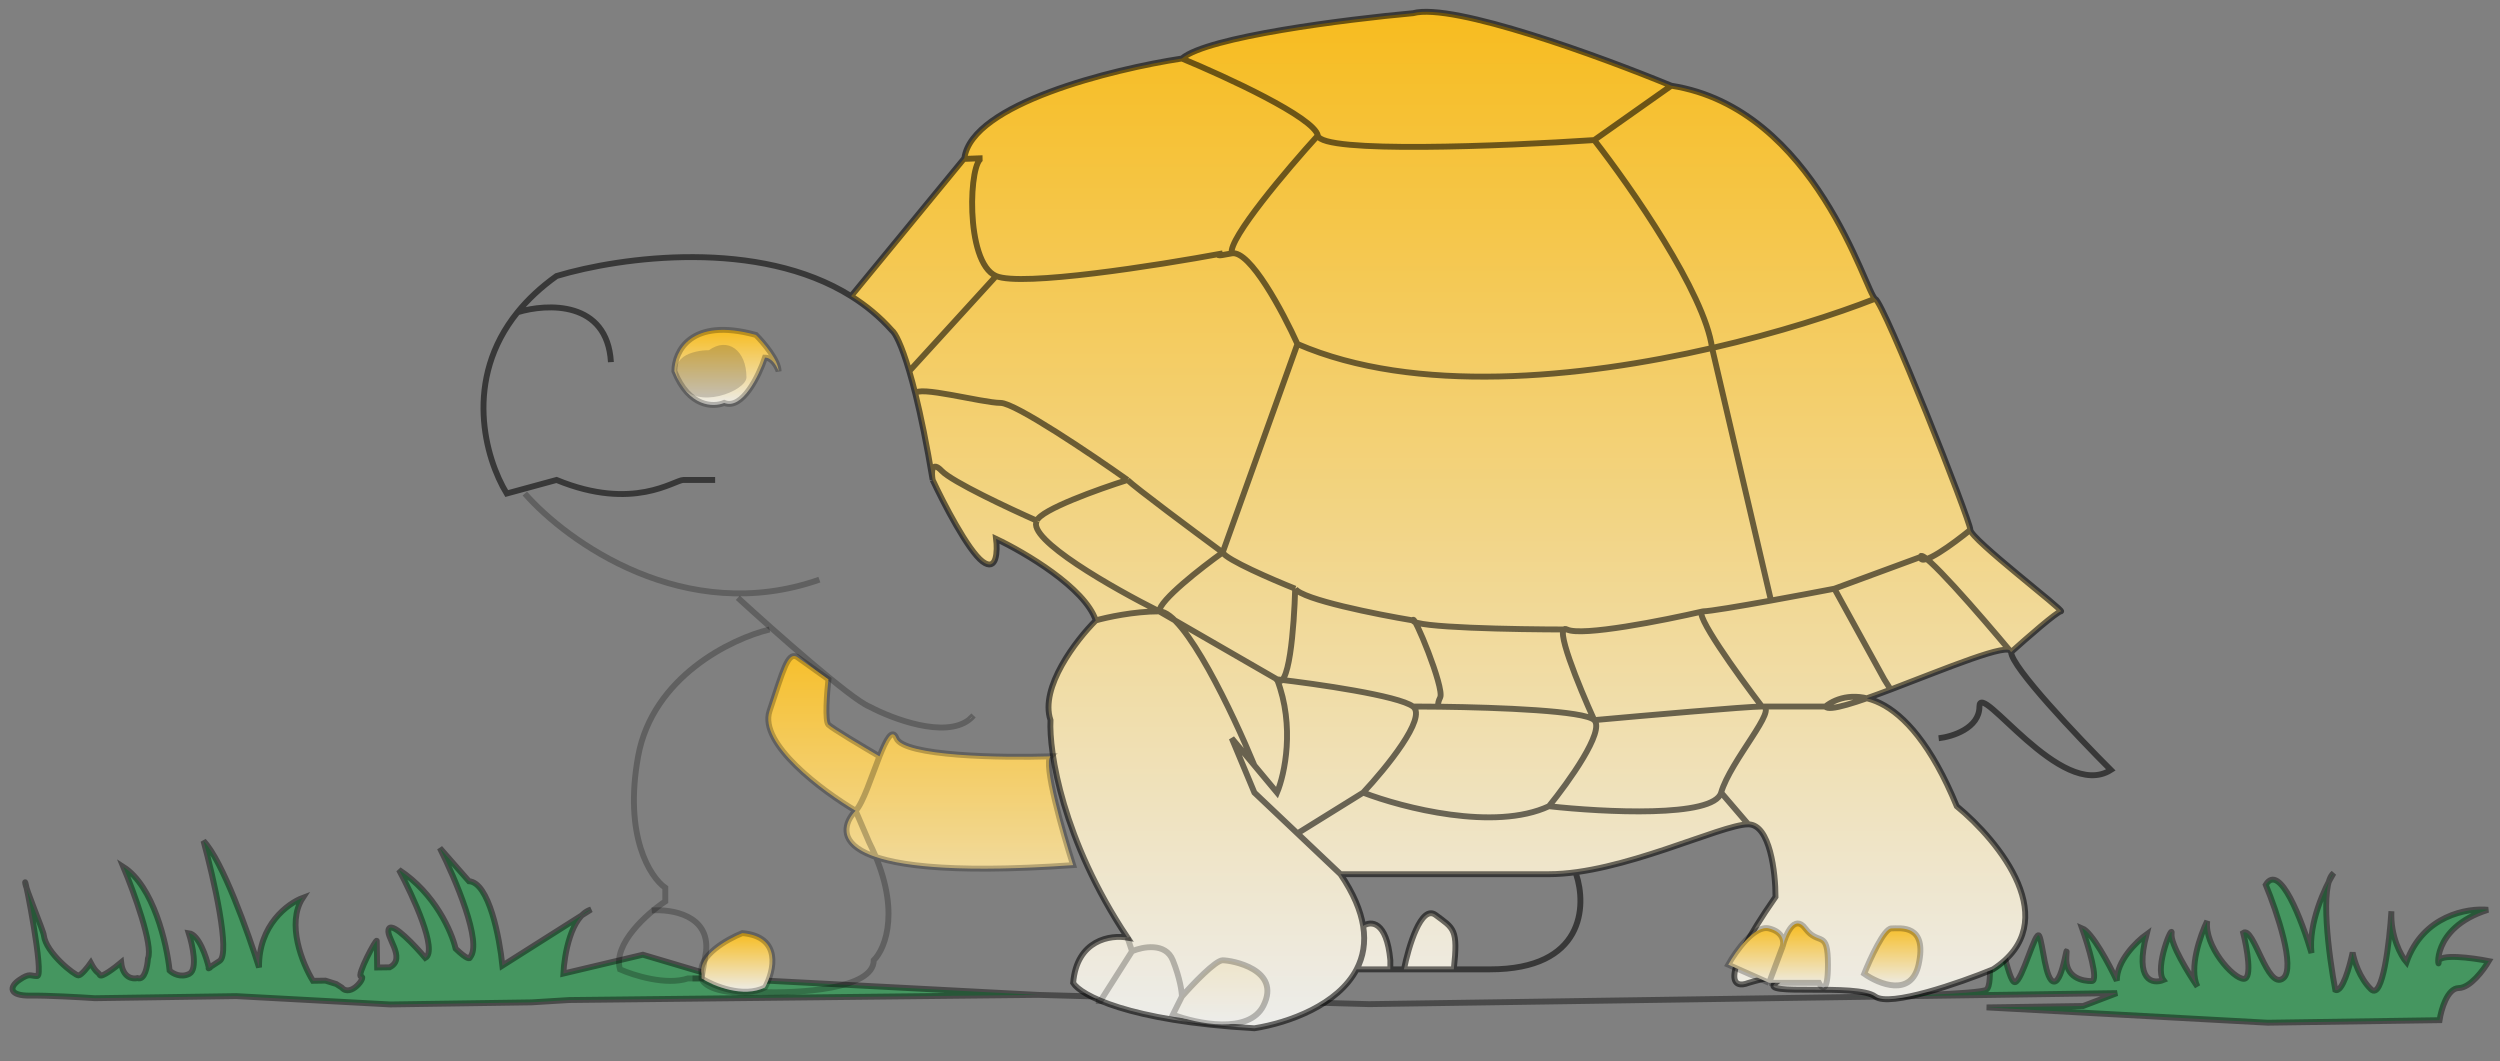 <svg width="212" height="90" viewBox="0 0 212 90" fill="none" xmlns="http://www.w3.org/2000/svg">
<rect x="0" y="0" width="212" height="90" fill="#808080" stroke="none"/>
<path d="M47.773 82.56C47.837 81.239 48.242 78.741 49.333 77.624L50.121 77.125C49.825 77.213 49.564 77.388 49.333 77.624L42.604 81.886C42.367 79.54 41.468 74.822 39.767 74.728L37.297 71.914C38.6 74.495 40.936 79.961 39.862 81.177C39.864 81.327 39.622 81.39 38.637 80.445C38.313 79.049 36.898 75.76 33.834 73.765C35.03 75.998 37.152 80.617 36.069 81.233C35.193 80.196 33.353 78.243 32.996 78.728C32.55 79.335 34.551 81.255 33.045 82.028L31.983 82.043L31.95 79.793C31.945 79.493 30.174 82.82 30.629 82.813C31.084 82.807 29.745 84.627 28.973 83.738L28.513 83.445L27.599 83.158L26.537 83.174C25.655 81.737 24.249 78.317 25.674 76.136C24.416 76.604 21.914 78.442 21.967 82.041C21.064 79.154 18.859 72.966 17.256 71.31C18.112 74.447 19.582 80.876 18.62 81.49C18.042 81.86 17.797 82.025 17.715 82.088C17.495 81.135 16.852 79.236 16.006 79.129C16.324 80.124 16.779 82.208 16.056 82.579C15.334 82.949 14.64 82.549 14.383 82.303C14.148 80.056 13.033 75.152 10.459 73.51C11.351 75.647 13.017 80.193 12.547 81.28C12.506 81.931 12.271 83.174 11.661 82.943C11.258 83.049 10.416 82.932 10.275 81.614C9.726 82.072 8.595 82.929 8.47 82.691C8.314 82.393 8.165 82.545 7.696 81.652C7.449 82.005 6.892 82.714 6.65 82.717C6.346 82.722 3.89 80.808 3.716 79.31C3.712 79.063 2.644 76.489 2.264 75.339C2.182 74.954 2.131 74.753 2.132 74.833C2.133 74.912 2.183 75.093 2.264 75.339C2.64 77.108 3.659 82.762 3.16 82.769C2.553 82.778 2.549 82.478 1.647 83.091C0.746 83.705 0.757 84.455 2.577 84.428C4.034 84.406 6.829 84.565 8.044 84.647L20.03 84.47L33.092 85.177L45.078 85L48.262 84.803L88.016 84.366L116.102 85.151L156.006 84.562L179.523 84.215L176.656 85.307L168.463 85.428L192.308 86.726L206.873 86.511C207.012 85.609 207.531 83.801 208.502 83.787C209.473 83.773 210.604 82.256 211.048 81.499C209.628 81.22 206.79 80.842 206.8 81.562C206.813 82.462 205.999 78.723 210.984 77.15C209.262 76.975 205.467 77.621 204.069 81.602C203.606 81.059 202.702 79.432 202.791 77.271C202.627 79.873 202.053 84.842 201.068 83.897C200.083 82.951 199.615 81.418 199.504 80.769C199.259 81.942 198.621 84.219 198.033 83.942C197.565 81.473 196.916 76.719 197.482 74.771C197.628 74.486 197.766 74.24 197.887 74.043C197.712 74.186 197.579 74.437 197.482 74.771C196.731 76.234 195.78 78.715 196.015 80.821C195.215 78.083 193.32 73.09 192.135 75.028C193.079 77.314 194.698 82.101 193.618 82.957C192.268 84.027 191.124 78.493 190.222 79.106C190.545 80.402 191.008 82.995 190.28 83.006C189.37 83.019 186.9 80.206 187.172 78.101C186.583 79.31 185.593 82.115 186.344 83.664C185.568 82.525 184.044 80.038 184.153 79.196C184.29 78.144 182.678 82.068 183.452 83.107C182.547 83.47 180.995 83.203 182.029 79.227C181.178 79.84 179.483 81.485 179.508 83.165C178.881 81.824 177.413 79.055 176.558 78.708C177.086 80.201 177.99 83.188 177.383 83.196C176.625 83.208 175.103 82.93 175.228 81.128C175.353 79.326 174.956 83.232 174.197 83.243C173.439 83.255 173.238 79.957 172.926 79.362C172.614 78.766 171.466 83.284 170.859 83.293C170.252 83.302 169.57 78.211 168.972 78.82C168.374 79.429 169.117 83.469 168.441 83.928C167.9 84.297 159.925 84.504 156.006 84.562L116.102 85.151L88.016 84.366L61.258 82.961L54.516 80.96L47.773 82.56Z" fill="#0AAD41" fill-opacity="0.5"/>
<path d="M88.016 84.366L48.262 84.803L45.078 85L33.092 85.177L20.03 84.47L8.044 84.647C6.829 84.565 4.034 84.406 2.577 84.428C0.757 84.455 0.746 83.705 1.647 83.091C2.549 82.478 2.553 82.778 3.16 82.769C3.767 82.76 2.126 74.383 2.132 74.833C2.139 75.283 3.712 79.01 3.716 79.31C3.89 80.808 6.346 82.722 6.65 82.717C6.892 82.714 7.449 82.005 7.696 81.652C8.165 82.545 8.314 82.393 8.47 82.691C8.595 82.929 9.726 82.072 10.275 81.614C10.416 82.932 11.258 83.049 11.661 82.943C12.271 83.174 12.506 81.931 12.547 81.28C13.017 80.193 11.351 75.647 10.459 73.51C13.033 75.152 14.148 80.056 14.383 82.303C14.64 82.549 15.334 82.949 16.056 82.579C16.779 82.208 16.324 80.124 16.006 79.129C16.857 79.236 17.503 81.157 17.719 82.104C17.618 82.155 17.658 82.105 18.62 81.49C19.582 80.876 18.112 74.447 17.256 71.31C18.859 72.966 21.064 79.154 21.967 82.041C21.914 78.442 24.416 76.604 25.674 76.136C24.249 78.317 25.655 81.737 26.537 83.174L27.599 83.158L28.513 83.445L28.973 83.738C29.745 84.627 31.084 82.807 30.629 82.813C30.174 82.82 31.945 79.493 31.95 79.793C31.953 80.034 31.974 81.393 31.983 82.043L33.045 82.028C34.551 81.255 32.55 79.335 32.996 78.728C33.353 78.243 35.193 80.196 36.069 81.233C37.152 80.617 35.03 75.998 33.834 73.765C36.898 75.76 38.313 79.049 38.637 80.445C39.622 81.39 39.864 81.327 39.862 81.177C40.936 79.961 38.599 74.495 37.297 71.914L39.767 74.728C41.468 74.822 42.367 79.54 42.604 81.886L50.121 77.125C48.429 77.63 47.851 80.959 47.773 82.56L54.516 80.96L61.258 82.961L88.016 84.366ZM88.016 84.366L116.102 85.151L156.006 84.562M156.006 84.562L179.523 84.215L176.656 85.307L168.463 85.428L192.308 86.726L206.873 86.511C207.012 85.609 207.531 83.801 208.502 83.787C209.473 83.773 210.604 82.256 211.048 81.499C209.628 81.22 206.79 80.842 206.8 81.562C206.813 82.462 205.999 78.723 210.984 77.15C209.262 76.975 205.467 77.621 204.069 81.602C203.606 81.059 202.702 79.432 202.791 77.271C202.627 79.873 202.053 84.842 201.068 83.897C200.083 82.951 199.615 81.418 199.504 80.769C199.259 81.942 198.621 84.219 198.033 83.942C197.485 81.049 196.688 75.02 197.887 74.043C197.146 75.254 195.735 78.305 196.015 80.821C195.215 78.083 193.32 73.09 192.135 75.028C193.079 77.314 194.698 82.101 193.618 82.957C192.268 84.027 191.124 78.493 190.222 79.106C190.545 80.402 191.008 82.995 190.28 83.006C189.37 83.019 186.9 80.206 187.172 78.101C186.583 79.31 185.593 82.115 186.344 83.664C185.568 82.525 184.044 80.038 184.153 79.196C184.29 78.144 182.678 82.068 183.452 83.107C182.547 83.47 180.995 83.203 182.029 79.227C181.178 79.84 179.483 81.485 179.508 83.165C178.881 81.824 177.413 79.055 176.558 78.708C177.086 80.201 177.99 83.188 177.383 83.196C176.625 83.208 175.103 82.93 175.228 81.128C175.353 79.326 174.956 83.232 174.197 83.243C173.439 83.255 173.238 79.957 172.926 79.362C172.614 78.766 171.466 83.284 170.859 83.293C170.252 83.302 169.57 78.211 168.972 78.82C168.374 79.429 169.117 83.469 168.441 83.928C167.9 84.297 159.925 84.504 156.006 84.562Z" stroke="black" stroke-opacity="0.42" stroke-width="0.5"/>
<path d="M83.316 47.617C82.087 46.694 79.986 42.621 79.089 40.7C79.087 40.684 79.084 40.667 79.081 40.651C78.572 37.6 78.076 35.225 77.624 33.398C77.444 32.674 77.271 32.036 77.106 31.477C76.436 29.2 75.905 28.224 75.631 28.019C74.605 26.864 73.438 25.905 72.172 25.113L81.729 13.477L81.779 13.416C82.394 8.805 94.332 5.859 100.224 4.962C102.376 3.118 114.186 1.632 119.822 1.12C123.204 0.197 135.834 4.834 141.726 7.268C154.022 9.189 158.249 24.945 159.018 25.329C159.786 25.713 167.088 44.158 167.088 44.927C167.088 45.695 175.157 51.843 174.773 51.843C174.466 51.843 171.827 54.149 170.546 55.302C170.496 55.242 170.444 55.18 170.392 55.117C169.456 54.815 164.431 56.923 160.327 58.475C159.617 58.743 158.935 58.995 158.306 59.215C160.55 59.754 163.353 62.097 165.935 68.367C169.521 71.313 175.157 78.204 169.009 82.201C166.191 83.354 160.248 85.429 159.018 84.507C157.481 83.354 149.027 84.507 150.564 83.354C151.794 82.431 149.539 82.969 148.258 83.354C146.977 83.866 145.645 83.123 150.564 76.053C150.564 74.003 150.103 69.904 148.258 69.904C145.953 69.904 137.499 74.131 131.35 74.131H113.674C114.785 75.768 115.385 77.227 115.595 78.522C116.236 78.083 117.593 78.051 117.901 81.432V82.201H119.054C119.438 80.28 120.514 76.668 121.744 77.59C123.281 78.743 123.665 78.743 123.281 82.201H119.054H117.901H115.043C113.465 85.214 109.302 86.734 106.373 87.197C95.613 86.582 91.642 84.379 91.002 83.354C91.309 79.665 94.204 79.255 95.613 79.511C90.08 71.211 88.952 63.756 89.081 61.066C88.158 58.299 91.258 54.277 92.923 52.612C92.001 49.845 86.903 46.848 84.469 45.695C84.597 46.72 84.546 48.539 83.316 47.617Z" fill="url(#paint0_linear_82_9)"/>
<path d="M60.644 40.7C60.004 40.7 58.569 40.7 57.954 40.7C57.186 40.7 53.727 43.389 47.195 40.7L42.968 41.852C41.134 38.832 39.282 32.179 43.883 26.482M79.089 40.7C79.986 42.621 82.087 46.694 83.316 47.617C84.546 48.539 84.597 46.72 84.469 45.695C86.903 46.848 92.001 49.845 92.923 52.612M79.089 40.7C78.978 40.059 78.976 39.009 79.858 39.931C80.74 40.853 85.605 43.133 87.928 44.158M79.089 40.7C78.577 37.626 78.079 35.234 77.624 33.398M92.923 52.612C91.258 54.277 88.158 58.299 89.081 61.066C88.952 63.756 90.08 71.211 95.613 79.511C94.204 79.255 91.309 79.665 91.002 83.354C91.642 84.379 95.613 86.582 106.373 87.197C109.302 86.734 113.465 85.214 115.043 82.201M92.923 52.612C93.82 52.356 96.151 51.843 98.303 51.843M113.674 74.131C117.517 74.131 126.432 74.131 131.35 74.131C137.499 74.131 145.953 69.904 148.258 69.904M113.674 74.131L110.023 70.673M113.674 74.131C114.785 75.768 115.385 77.227 115.595 78.522M108.294 57.608C109.831 61.604 108.934 65.677 108.294 67.214L106.373 64.909M108.294 57.608C111.624 57.992 118.593 58.991 119.822 59.913M108.294 57.608L108.171 57.537M119.822 59.913C121.052 60.836 117.517 65.165 115.595 67.214M119.822 59.913C120.502 59.913 121.284 59.918 122.128 59.929M115.595 67.214C118.926 68.495 126.739 70.519 131.35 68.367M115.595 67.214L110.023 70.673M131.35 68.367C133.016 66.318 136.115 61.988 135.193 61.066M131.35 68.367C135.962 68.879 145.338 69.366 145.953 67.214M135.193 61.066C139.42 60.682 148.181 59.913 149.411 59.913M135.193 61.066C133.912 58.248 131.658 52.766 132.887 53.381M135.193 61.066C134.403 60.276 127.166 59.994 122.128 59.929M145.953 67.214C146.721 64.525 150.948 59.913 149.411 59.913M145.953 67.214L148.258 69.904M149.411 59.913H154.791M149.411 59.913C147.362 57.223 143.493 51.843 144.416 51.843M154.791 59.913C156.712 58.376 161.631 57.915 165.935 68.367C169.521 71.313 175.157 78.204 169.009 82.201C166.191 83.354 160.248 85.429 159.018 84.507C157.481 83.354 149.027 84.507 150.564 83.354C151.794 82.431 149.539 82.969 148.258 83.354C146.977 83.866 145.645 83.123 150.564 76.053C150.564 74.003 150.103 69.904 148.258 69.904M154.791 59.913C155.087 60.357 157.486 59.549 160.327 58.475M164.398 62.603C165.551 62.475 167.856 61.758 167.856 59.913C167.856 57.608 174.773 67.983 179 65.293C176.182 62.475 170.546 56.532 170.546 55.302M170.546 55.302C171.827 54.149 174.466 51.843 174.773 51.843C175.157 51.843 167.088 45.695 167.088 44.927M170.546 55.302C167.984 52.228 162.861 46.31 162.861 47.232M170.546 55.302C170.546 54.356 164.872 56.757 160.327 58.475M110.023 70.673L106.373 67.214L104.451 62.603L106.373 64.909M106.373 64.909C104.579 60.554 100.455 51.843 98.303 51.843M98.303 51.843C94.46 49.922 87.005 45.695 87.928 44.158M98.303 51.843L108.171 57.537M98.303 51.843C98.303 50.921 101.89 48.129 103.683 46.848M87.928 44.158C88.235 43.236 93.179 41.468 95.613 40.7M133.656 74.131C134.553 76.821 134.348 82.201 126.355 82.201C125.232 82.201 124.209 82.201 123.281 82.201M115.043 82.201C115.589 81.159 115.825 79.939 115.595 78.522M115.043 82.201C115.264 82.201 116.103 82.201 117.901 82.201M119.054 82.201C119.438 80.28 120.514 76.668 121.744 77.59C123.281 78.743 123.665 78.743 123.281 82.201M119.054 82.201C120.176 82.201 121.569 82.201 123.281 82.201M119.054 82.201C118.632 82.201 118.248 82.201 117.901 82.201M115.595 78.522C116.236 78.083 117.593 78.051 117.901 81.432V82.201M167.088 44.927C167.088 44.158 159.786 25.713 159.018 25.329M167.088 44.927C165.679 46.08 162.861 48.155 162.861 47.232M159.018 25.329C158.249 24.945 154.022 9.189 141.726 7.268M159.018 25.329C155.655 26.648 150.764 28.228 145.184 29.512M141.726 7.268C135.834 4.834 123.204 0.197 119.822 1.12C114.186 1.632 102.376 3.118 100.224 4.962M141.726 7.268L135.193 11.879M100.224 4.962C94.332 5.859 82.394 8.805 81.779 13.416L81.729 13.477M100.224 4.962C103.939 6.5 111.445 9.958 111.752 11.495M72.172 25.113C64.337 20.213 52.709 21.753 47.195 23.407C45.836 24.378 44.746 25.413 43.883 26.482M72.172 25.113C73.438 25.905 74.605 26.864 75.631 28.019C75.905 28.224 76.436 29.2 77.106 31.477M72.172 25.113L81.729 13.477M162.861 47.232L155.559 49.922M155.559 49.922L159.786 57.608L160.327 58.475M155.559 49.922C154.159 50.191 152.13 50.574 150.18 50.927M144.416 51.843C141.085 52.612 134.117 53.996 132.887 53.381M144.416 51.843C144.95 51.843 147.49 51.413 150.18 50.927M132.887 53.381C128.532 53.381 119.822 53.227 119.822 52.612M119.822 52.612C119.822 51.843 122.512 58.365 122.128 59.145C121.82 59.768 122 59.927 122.128 59.929M119.822 52.612C116.748 52.1 110.446 50.844 109.831 49.922M109.831 49.922C109.749 53.077 109.302 59.017 108.171 57.537M109.831 49.922C107.91 49.154 103.99 47.463 103.683 46.848M103.683 46.848C101.249 45.055 96.228 41.315 95.613 40.7M103.683 46.848L110.023 29.172M95.613 40.7C92.539 38.522 86.083 34.167 84.853 34.167C83.316 34.167 77.695 32.63 77.624 33.398M77.624 33.398C77.444 32.674 77.271 32.036 77.106 31.477M110.023 29.172C108.806 26.482 105.988 21.179 104.451 21.486M110.023 29.172C119.979 33.482 133.972 32.093 145.184 29.512M104.451 21.486C102.914 21.794 103.299 21.614 103.683 21.486C98.175 22.511 86.621 24.33 84.469 23.407M104.451 21.486C104.144 20.256 109.191 14.313 111.752 11.495M84.469 23.407C81.779 22.255 82.164 13.416 83.316 13.416L81.729 13.477M84.469 23.407L77.106 31.477M145.184 29.512L150.18 50.927M145.184 29.512C144.569 24.866 138.267 15.821 135.193 11.879M135.193 11.879C127.508 12.392 112.06 13.032 111.752 11.495M43.883 26.482C46.396 25.713 51.499 25.483 51.806 30.709" stroke="black" stroke-opacity="0.56" stroke-width="0.5"/>
<path d="M44.505 41.853C48.092 45.952 58.108 53.15 69.483 49.154" stroke="black" stroke-opacity="0.25" stroke-width="0.5"/>
<path d="M82.164 61.044C82.303 60.938 82.431 60.818 82.548 60.682L82.164 61.044Z" fill="url(#paint1_linear_82_9)"/>
<path d="M62.566 50.691C65.64 53.509 72.172 59.298 73.71 59.913C75.749 60.993 80.105 62.613 82.164 61.044M82.164 61.044C82.303 60.938 82.431 60.818 82.548 60.682L82.164 61.044Z" stroke="black" stroke-opacity="0.25" stroke-width="0.5"/>
<path d="M76.015 62.603C76.63 64.14 84.982 64.269 89.081 64.14C88.466 64.755 90.105 70.545 91.002 73.363C81.804 74.008 76.839 73.538 74.274 72.675C70.731 71.483 71.769 69.54 72.557 68.752C69.739 67.087 64.333 63.064 65.256 60.298C66.408 56.839 66.793 55.302 67.561 55.686L70.251 57.608C70.123 58.761 69.944 61.143 70.251 61.45C70.559 61.758 73.265 63.372 74.579 64.14C75.146 62.706 75.662 61.72 76.015 62.603Z" fill="url(#paint2_linear_82_9)"/>
<path d="M103.683 81.433C103.068 81.433 101.121 83.482 100.224 84.507L99.456 86.044C101.505 86.812 105.912 87.735 107.141 85.275C108.678 82.201 104.451 81.433 103.683 81.433Z" fill="url(#paint3_linear_82_9)"/>
<path d="M72.557 68.752C71.198 70.11 69.098 74.9 91.002 73.363C90.105 70.545 88.466 64.755 89.081 64.14C84.982 64.269 76.63 64.14 76.015 62.603C75.662 61.72 75.146 62.706 74.579 64.14M72.557 68.752C69.739 67.087 64.333 63.064 65.256 60.298C66.408 56.839 66.793 55.302 67.561 55.686L70.251 57.608C70.123 58.761 69.944 61.143 70.251 61.45C70.559 61.758 73.265 63.372 74.579 64.14M72.557 68.752C73.179 68.129 73.914 65.825 74.579 64.14M72.557 68.752L73.71 71.442C76.476 76.975 75.119 80.408 74.094 81.433C74.094 83.892 67.689 84.251 64.487 84.123C60.798 84.43 59.62 83.482 59.492 82.97H58.339C56.494 83.585 53.727 82.713 52.575 82.201C51.96 80.049 54.88 77.462 56.417 76.437V75.284C55.136 74.388 52.882 70.903 54.112 64.14C55.341 57.377 62.053 54.149 65.256 53.381M95.613 79.511L95.997 80.664M95.997 80.664C96.894 80.28 98.841 79.895 99.456 81.433C100.071 82.97 100.224 84.123 100.224 84.507M95.997 80.664L93.308 84.891H92.923M100.224 84.507C101.121 83.482 103.068 81.433 103.683 81.433C104.451 81.433 108.678 82.201 107.141 85.275C105.912 87.735 101.505 86.812 99.456 86.044L100.224 84.507Z" stroke="black" stroke-opacity="0.25" stroke-width="0.5"/>
<path d="M62.95 79.127C66.332 79.434 65.64 82.329 64.871 83.738C63.027 84.66 60.516 83.61 59.492 82.97L59.492 82.585C59.184 81.048 61.669 79.639 62.95 79.127Z" fill="url(#paint4_linear_82_9)" stroke="black" stroke-opacity="0.25" stroke-width="0.5"/>
<path d="M55.265 77.206C56.93 77.078 60.183 77.59 59.876 80.664L59.492 82.97H58.723" stroke="black" stroke-opacity="0.25" stroke-width="0.5"/>
<path d="M64.103 28.403C58.569 26.866 57.186 29.812 57.186 31.477C58.416 34.551 60.516 34.551 61.413 34.167C62.95 34.782 64.359 31.862 64.871 30.325C65.486 30.325 65.896 31.093 66.024 31.477C66.024 30.555 64.743 29.044 64.103 28.403Z" fill="url(#paint5_linear_82_9)" stroke="black" stroke-opacity="0.25" stroke-width="0.5"/>
<path d="M146.556 81.805C147.196 80.653 148.784 78.424 150.014 78.731C151.136 79.012 151.277 79.741 151.196 80.158C151.475 79.125 152.198 77.545 153.088 78.731C154.241 80.268 155.01 78.731 155.01 81.805C155.01 84.265 154.497 83.855 154.241 83.343H150.014L146.556 81.805Z" fill="url(#paint6_linear_82_9)"/>
<path d="M160.389 78.731C159.775 78.731 158.596 81.293 158.084 82.574C159.365 83.471 162.08 84.572 162.695 81.805C163.464 78.347 161.158 78.731 160.389 78.731Z" fill="url(#paint7_linear_82_9)"/>
<path d="M151.167 80.268C151.295 79.884 151.244 79.039 150.014 78.731C148.784 78.424 147.196 80.653 146.556 81.805L150.014 83.343M151.167 80.268C151.423 79.244 152.166 77.502 153.088 78.731C154.241 80.268 155.01 78.731 155.01 81.805C155.01 84.265 154.497 83.855 154.241 83.343H150.014M151.167 80.268L150.014 83.343M158.084 82.574C158.596 81.293 159.775 78.731 160.389 78.731C161.158 78.731 163.464 78.347 162.695 81.805C162.08 84.572 159.365 83.471 158.084 82.574Z" stroke="black" stroke-opacity="0.25" stroke-width="0.5"/>
<path d="M63.3 31.998C63.3 29.698 61.707 28.548 60.113 29.698C58.785 29.698 56.447 30.273 57.722 32.574C58.997 34.874 63.3 33.148 63.3 31.998Z" fill="#322E2E" fill-opacity="0.22"/>
<defs>
<linearGradient id="paint0_linear_82_9" x1="110" y1="1" x2="110" y2="87.197" gradientUnits="userSpaceOnUse">
<stop stop-color="#F7BC1F"/>
<stop offset="1" stop-color="#EDEDEB"/>
</linearGradient>
<linearGradient id="paint1_linear_82_9" x1="72.557" y1="50.691" x2="72.557" y2="61.696" gradientUnits="userSpaceOnUse">
<stop stop-color="#F7BC1F"/>
<stop offset="1" stop-color="#EDEDEB"/>
</linearGradient>
<linearGradient id="paint2_linear_82_9" x1="79.983" y1="53.381" x2="79.983" y2="86.871" gradientUnits="userSpaceOnUse">
<stop stop-color="#F7BC1F"/>
<stop offset="1" stop-color="#EDEDEB"/>
</linearGradient>
<linearGradient id="paint3_linear_82_9" x1="79.983" y1="53.381" x2="79.983" y2="86.871" gradientUnits="userSpaceOnUse">
<stop stop-color="#F7BC1F"/>
<stop offset="1" stop-color="#EDEDEB"/>
</linearGradient>
<linearGradient id="paint4_linear_82_9" x1="62.484" y1="79.127" x2="62.484" y2="84.101" gradientUnits="userSpaceOnUse">
<stop stop-color="#F7BC1F"/>
<stop offset="1" stop-color="#EDEDEB"/>
</linearGradient>
<linearGradient id="paint5_linear_82_9" x1="61.605" y1="27.973" x2="61.605" y2="34.342" gradientUnits="userSpaceOnUse">
<stop stop-color="#F7BC1F"/>
<stop offset="1" stop-color="#EDEDEB"/>
</linearGradient>
<linearGradient id="paint6_linear_82_9" x1="154.703" y1="78.308" x2="154.703" y2="83.731" gradientUnits="userSpaceOnUse">
<stop stop-color="#F7BC1F"/>
<stop offset="1" stop-color="#EDEDEB"/>
</linearGradient>
<linearGradient id="paint7_linear_82_9" x1="154.703" y1="78.308" x2="154.703" y2="83.731" gradientUnits="userSpaceOnUse">
<stop stop-color="#F7BC1F"/>
<stop offset="1" stop-color="#EDEDEB"/>
</linearGradient>
</defs>
</svg>

